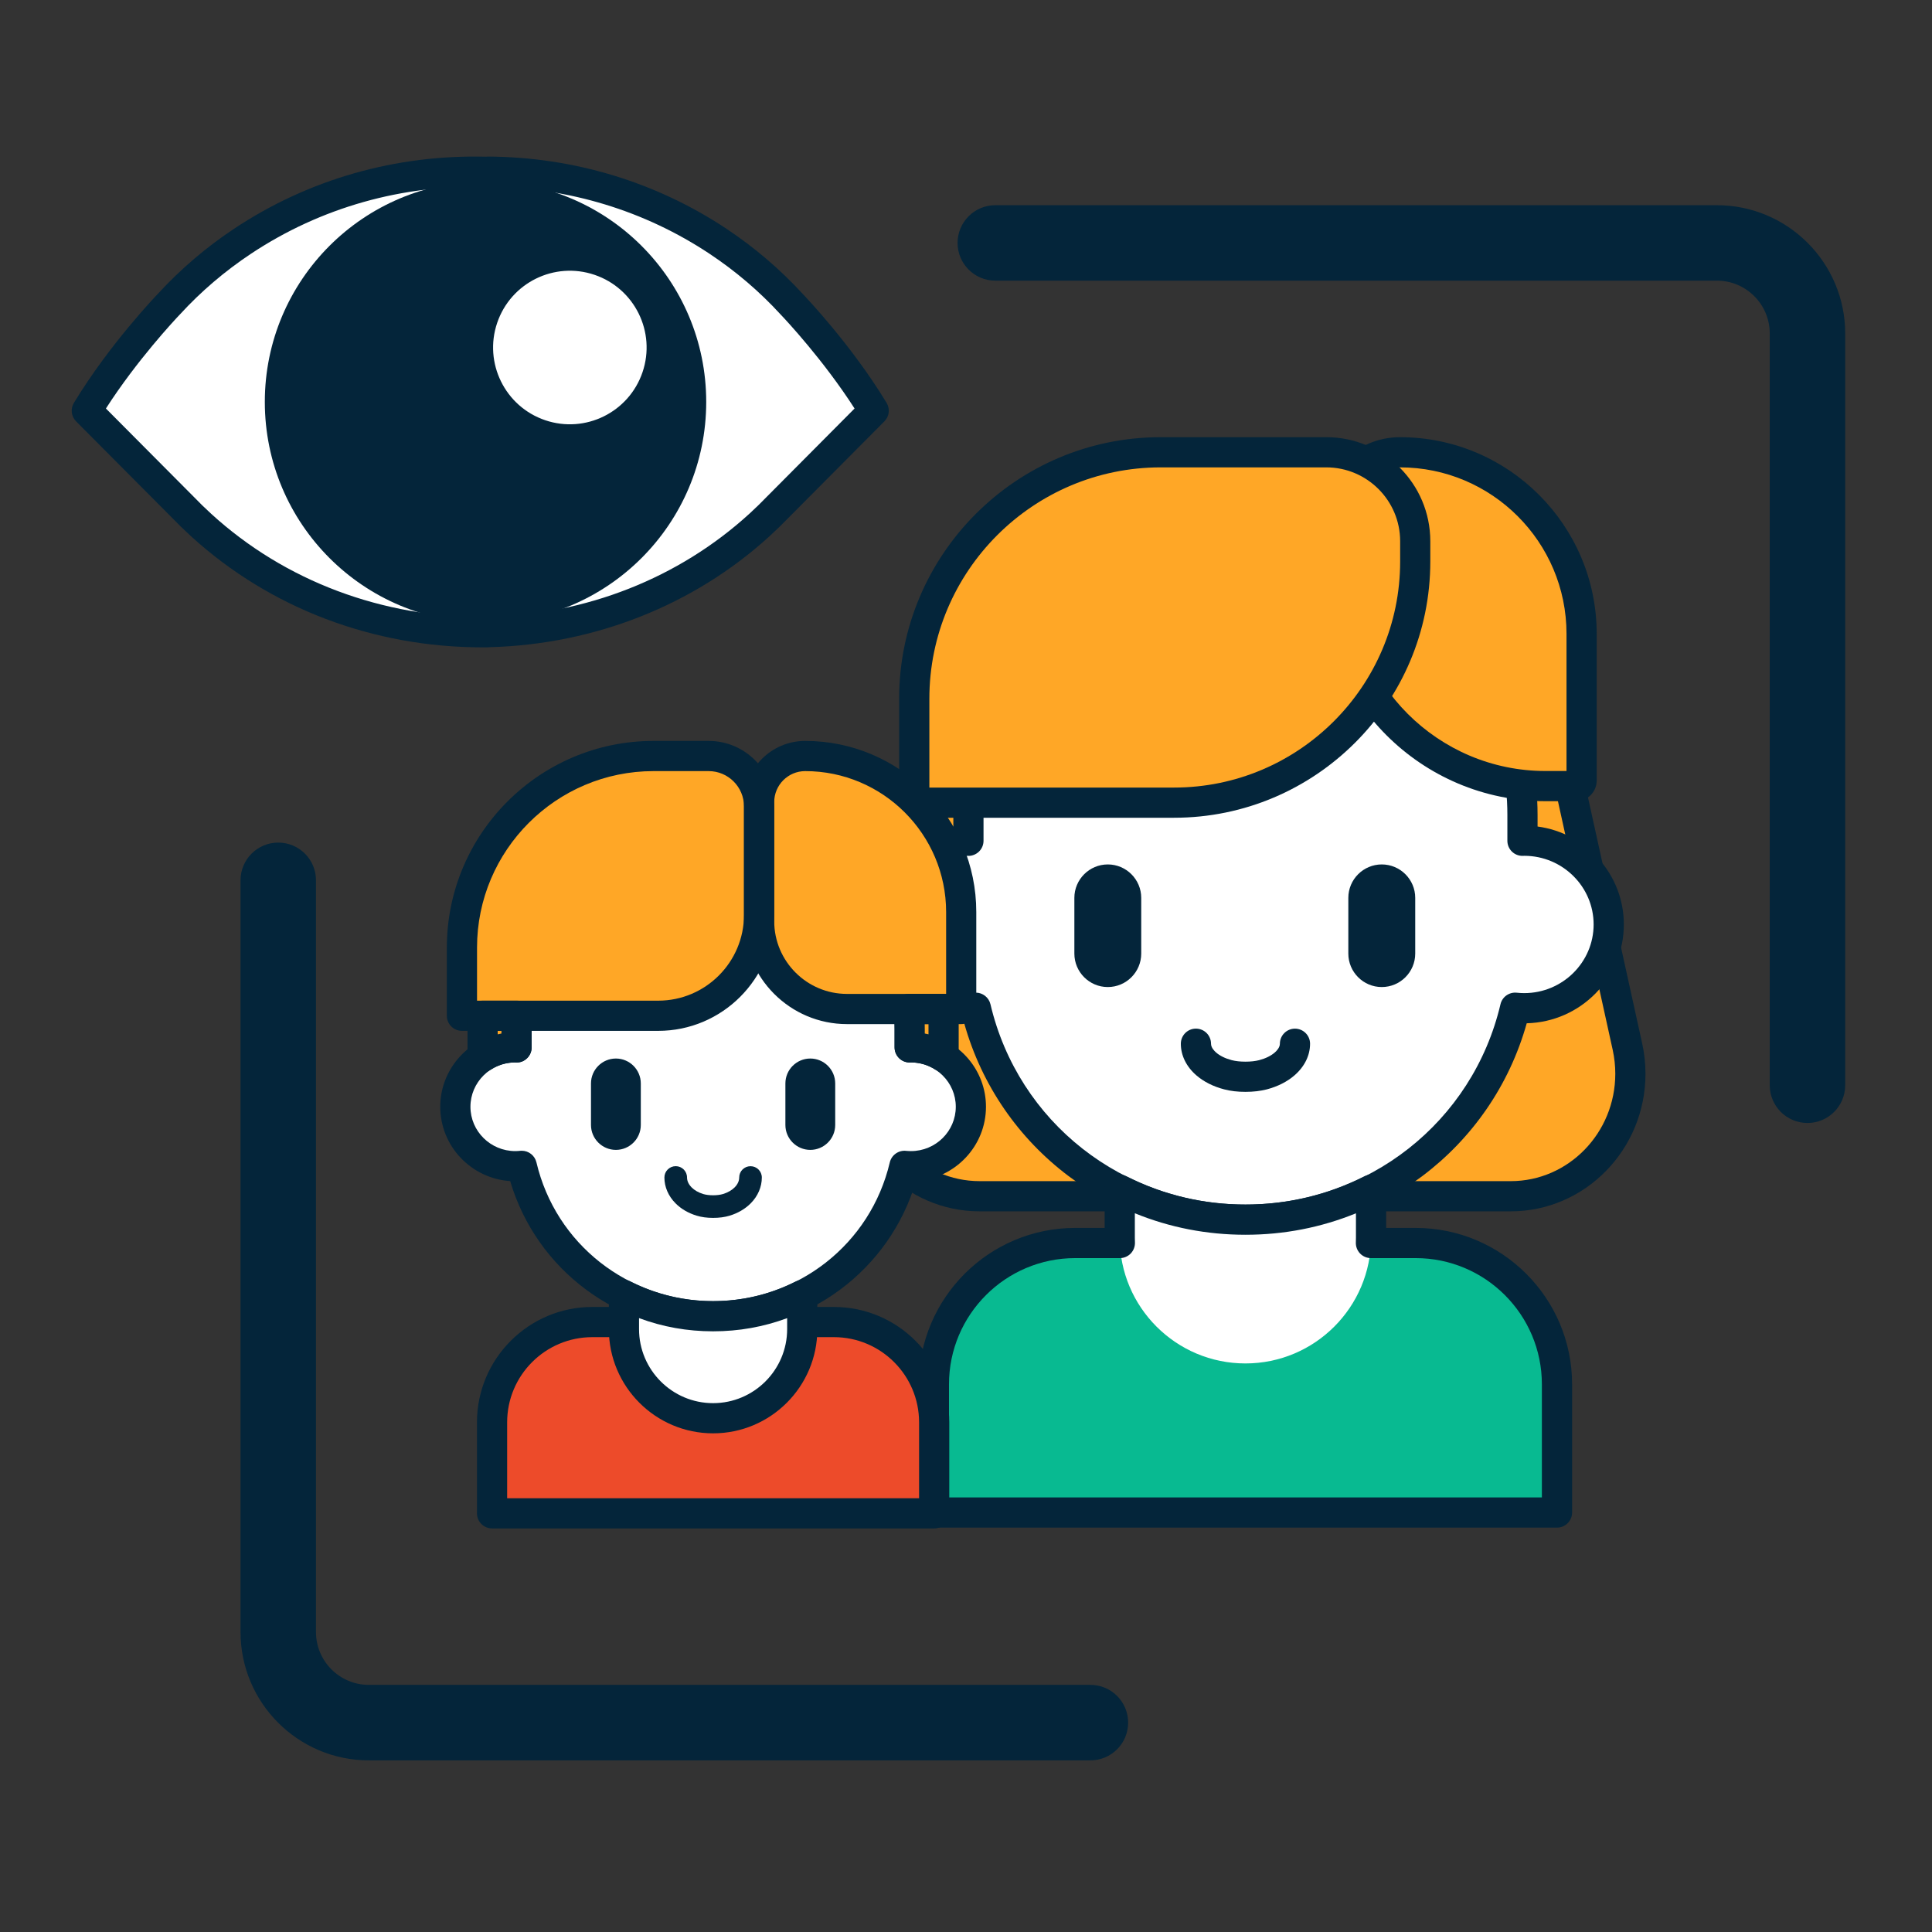<svg width="56" height="56" viewBox="0 0 56 56" fill="none" xmlns="http://www.w3.org/2000/svg">
    <rect x="0" y="0" width="56" height="56" fill="#333333" stroke="none"/>
    <path d="M45.317 21.914H36.099H36.086H26.868L25.013 30.342C24.956 30.599 24.928 30.86 24.928 31.123C24.928 33.084 26.48 34.674 28.395 34.674H36.086H36.099H43.79C45.705 34.674 47.258 33.084 47.258 31.123C47.258 30.86 47.229 30.599 47.173 30.342L45.317 21.914Z" fill="#FFA726"/>
    <path d="M43.79 35.111H28.395C26.242 35.111 24.49 33.322 24.49 31.123C24.49 30.83 24.522 30.535 24.586 30.248L26.441 21.82C26.485 21.619 26.663 21.476 26.868 21.476H45.317C45.522 21.476 45.7 21.619 45.744 21.82L47.6 30.248C47.663 30.535 47.695 30.829 47.695 31.123C47.695 33.322 45.943 35.111 43.79 35.111ZM27.22 22.351L25.44 30.436C25.39 30.662 25.365 30.893 25.365 31.123C25.365 32.84 26.724 34.236 28.395 34.236H43.79C45.461 34.236 46.82 32.84 46.82 31.123C46.82 30.892 46.795 30.661 46.746 30.436L44.966 22.352H27.22V22.351Z" fill="#04253A"/>
    <path d="M41.035 36.029H39.734C39.731 36.029 39.728 36.029 39.726 36.029L39.725 36.029H31.164C28.903 36.029 27.069 37.863 27.069 40.124V42.179V42.762V43.842H45.13V42.762V42.179V40.124C45.13 37.863 43.297 36.029 41.035 36.029Z" fill="#08BA91"/>
    <path d="M44.18 24.368C44.163 24.368 44.147 24.37 44.13 24.37V23.619C44.13 19.224 40.535 15.662 36.1 15.662C31.666 15.662 28.071 19.224 28.071 23.619V24.37C28.054 24.37 28.037 24.368 28.02 24.368C26.667 24.368 25.57 25.455 25.57 26.796C25.57 28.136 26.667 29.223 28.02 29.223C28.109 29.223 28.196 29.218 28.283 29.209C29.111 32.729 32.296 35.352 36.1 35.352C39.905 35.352 43.089 32.729 43.917 29.209C44.004 29.218 44.091 29.223 44.18 29.223C45.533 29.223 46.63 28.136 46.63 26.796C46.63 25.455 45.533 24.368 44.18 24.368Z" fill="white"/>
    <path d="M32.11 28.61C31.575 28.61 31.141 28.175 31.141 27.64V26.025C31.141 25.491 31.576 25.056 32.11 25.056C32.644 25.056 33.079 25.491 33.079 26.025V27.64C33.079 28.175 32.644 28.61 32.11 28.61Z" fill="#04253A"/>
    <path d="M40.051 28.61C39.517 28.61 39.082 28.175 39.082 27.64V26.025C39.082 25.491 39.517 25.056 40.051 25.056C40.586 25.056 41.021 25.491 41.021 26.025V27.64C41.021 28.175 40.586 28.61 40.051 28.61Z" fill="#04253A"/>
    <path d="M36.1 35.79C32.267 35.79 28.965 33.288 27.948 29.66C26.389 29.622 25.133 28.352 25.133 26.796C25.133 25.346 26.223 24.145 27.633 23.957V23.619C27.633 18.991 31.431 15.225 36.1 15.225C40.769 15.225 44.567 18.991 44.567 23.619V23.957C45.977 24.145 47.068 25.346 47.068 26.796C47.068 28.352 45.812 29.622 44.253 29.66C43.235 33.287 39.933 35.79 36.1 35.79ZM28.284 28.772C28.484 28.772 28.662 28.91 28.709 29.109C29.513 32.527 32.553 34.915 36.1 34.915C39.648 34.915 42.687 32.527 43.492 29.109C43.542 28.894 43.745 28.751 43.964 28.774C44.035 28.782 44.107 28.786 44.18 28.786C45.29 28.786 46.192 27.893 46.192 26.796C46.192 25.701 45.293 24.809 44.186 24.806C44.163 24.807 44.147 24.808 44.13 24.808C44.015 24.808 43.905 24.764 43.823 24.683C43.739 24.601 43.692 24.488 43.692 24.371V23.619C43.692 19.473 40.286 16.1 36.1 16.1C31.914 16.1 28.508 19.473 28.508 23.619V24.371C28.508 24.488 28.461 24.601 28.377 24.683C28.293 24.766 28.169 24.814 28.062 24.808C28.047 24.808 28.032 24.807 28.017 24.806C28.017 24.806 28.017 24.806 28.017 24.806C26.91 24.806 26.008 25.699 26.008 26.796C26.008 27.893 26.91 28.786 28.02 28.786C28.093 28.786 28.165 28.782 28.236 28.774C28.252 28.773 28.268 28.772 28.284 28.772Z" fill="#04253A"/>
    <path d="M36.1 35.353C34.788 35.353 33.549 35.041 32.456 34.487V35.878C32.456 37.889 34.087 39.52 36.099 39.52C38.11 39.52 39.741 37.889 39.741 35.878V34.488C38.648 35.041 37.411 35.353 36.1 35.353Z" fill="white"/>
    <path d="M45.13 44.279H27.069C26.828 44.279 26.632 44.083 26.632 43.842V40.124C26.632 37.625 28.665 35.592 31.164 35.592H32.019V34.487C32.019 34.335 32.097 34.194 32.227 34.114C32.356 34.034 32.518 34.027 32.654 34.096C33.727 34.639 34.886 34.914 36.1 34.914C37.312 34.914 38.471 34.639 39.544 34.097C39.679 34.029 39.841 34.035 39.97 34.115C40.1 34.195 40.179 34.336 40.179 34.488V35.592H41.035C43.534 35.592 45.568 37.625 45.568 40.124V43.842C45.568 44.083 45.371 44.279 45.13 44.279ZM27.507 43.404H44.692V40.124C44.692 38.107 43.052 36.467 41.035 36.467H39.737C39.618 36.467 39.504 36.418 39.421 36.332C39.339 36.245 39.295 36.13 39.3 36.01C39.302 35.966 39.303 35.922 39.303 35.877V35.168C38.289 35.581 37.215 35.79 36.1 35.79C34.983 35.79 33.908 35.581 32.894 35.167V35.877C32.894 35.922 32.895 35.966 32.897 36.01C32.902 36.13 32.858 36.245 32.776 36.332C32.693 36.418 32.579 36.467 32.46 36.467H31.164C29.147 36.467 27.507 38.107 27.507 40.124V43.404Z" fill="#04253A"/>
    <path d="M45.684 22.785H44.797C41.436 22.785 38.711 20.06 38.711 16.699V14.978C38.711 13.946 39.548 13.109 40.58 13.109C43.487 13.109 45.843 15.466 45.843 18.372V22.626C45.843 22.714 45.772 22.785 45.684 22.785Z" fill="#FFA726"/>
    <path d="M45.684 23.223H44.797C41.2 23.223 38.273 20.296 38.273 16.699V14.978C38.273 13.706 39.308 12.672 40.58 12.672C43.723 12.672 46.281 15.229 46.281 18.372V22.626C46.281 22.955 46.013 23.223 45.684 23.223ZM40.58 13.547C39.791 13.547 39.148 14.189 39.148 14.978V16.699C39.148 19.814 41.682 22.348 44.797 22.348H45.406V18.372C45.406 15.711 43.241 13.547 40.58 13.547Z" fill="#04253A"/>
    <path d="M34.031 23.265H26.5V20.252C26.5 16.306 29.698 13.108 33.643 13.108H38.443C39.867 13.108 41.021 14.262 41.021 15.686V16.276C41.021 20.136 37.892 23.265 34.031 23.265Z" fill="#FFA726"/>
    <path d="M34.031 23.703H26.5C26.259 23.703 26.062 23.507 26.062 23.266V20.252C26.062 16.072 29.463 12.672 33.643 12.672H38.443C40.106 12.672 41.458 14.024 41.458 15.687V16.276C41.458 20.371 38.127 23.703 34.031 23.703ZM26.938 22.828H34.031C37.644 22.828 40.584 19.889 40.584 16.276V15.687C40.584 14.507 39.623 13.547 38.443 13.547H33.644C29.946 13.547 26.938 16.555 26.938 20.252V22.828H26.938Z" fill="#04253A"/>
    <path d="M36.099 31.648C35.869 31.648 35.667 31.624 35.481 31.575C35.168 31.494 34.891 31.354 34.679 31.171C34.387 30.919 34.227 30.593 34.227 30.253C34.227 30.011 34.423 29.815 34.664 29.815C34.906 29.815 35.102 30.011 35.102 30.253C35.102 30.363 35.195 30.461 35.251 30.509C35.362 30.605 35.518 30.681 35.702 30.729C35.815 30.758 35.945 30.773 36.1 30.773C36.255 30.773 36.385 30.758 36.498 30.729C36.682 30.681 36.837 30.605 36.948 30.509C37.004 30.461 37.098 30.363 37.098 30.253C37.098 30.012 37.294 29.816 37.535 29.816C37.777 29.816 37.973 30.012 37.973 30.253C37.973 30.593 37.812 30.919 37.52 31.171C37.309 31.354 37.032 31.494 36.719 31.576C36.532 31.624 36.33 31.648 36.099 31.648Z" fill="#04253A"/>
    <path d="M24.172 38.321H23.249L23.243 38.32L17.168 38.321C15.564 38.321 14.263 39.621 14.263 41.226V42.684V43.098V43.864H27.078V43.098V42.684V41.226C27.078 39.621 25.777 38.321 24.172 38.321Z" fill="#ED4B2A"/>
    <path d="M27.078 44.302H14.263C14.021 44.302 13.825 44.106 13.825 43.864V41.226C13.825 39.383 15.325 37.883 17.168 37.883H23.224C23.236 37.882 23.248 37.882 23.262 37.883H24.172C26.016 37.883 27.515 39.383 27.515 41.226V43.864C27.515 44.106 27.32 44.302 27.078 44.302ZM14.7 43.427H26.64V41.226C26.64 39.865 25.533 38.758 24.172 38.758H23.249C23.247 38.758 23.245 38.758 23.243 38.758H17.168C15.807 38.758 14.7 39.865 14.7 41.226V43.427Z" fill="#04253A"/>
    <path d="M26.404 30.358C26.392 30.358 26.38 30.359 26.368 30.36V29.826C26.368 26.708 23.817 24.18 20.671 24.18C17.524 24.18 14.973 26.708 14.973 29.826V30.36C14.961 30.359 14.95 30.358 14.937 30.358C13.977 30.358 13.199 31.129 13.199 32.08C13.199 33.032 13.977 33.803 14.937 33.803C15 33.803 15.062 33.799 15.124 33.792C15.712 36.29 17.971 38.151 20.671 38.151C23.37 38.151 25.63 36.29 26.218 33.792C26.279 33.799 26.341 33.803 26.404 33.803C27.364 33.803 28.142 33.031 28.142 32.08C28.142 31.129 27.364 30.358 26.404 30.358Z" fill="white"/>
    <path d="M20.67 38.589C17.924 38.589 15.554 36.816 14.788 34.235C13.657 34.159 12.761 33.222 12.761 32.08C12.761 31.026 13.526 30.145 14.535 29.957V29.826C14.535 26.472 17.287 23.742 20.67 23.742C24.053 23.742 26.805 26.472 26.805 29.826V29.957C27.813 30.145 28.579 31.025 28.579 32.08C28.579 33.222 27.682 34.159 26.551 34.235C25.786 36.816 23.416 38.589 20.67 38.589ZM15.124 33.355C15.324 33.355 15.502 33.493 15.549 33.693C16.107 36.06 18.212 37.714 20.67 37.714C23.128 37.714 25.234 36.06 25.791 33.693C25.842 33.478 26.047 33.334 26.263 33.358C26.309 33.362 26.356 33.365 26.404 33.365C27.121 33.365 27.704 32.789 27.704 32.08C27.704 31.374 27.125 30.799 26.411 30.795C26.394 30.796 26.375 30.797 26.367 30.797C26.253 30.797 26.143 30.752 26.061 30.672C25.977 30.589 25.93 30.477 25.93 30.359V29.826C25.93 26.954 23.57 24.617 20.67 24.617C17.77 24.617 15.41 26.954 15.41 29.826V30.359C15.41 30.477 15.363 30.589 15.279 30.672C15.195 30.754 15.093 30.8 14.964 30.797C14.957 30.797 14.932 30.796 14.924 30.795C14.219 30.795 13.636 31.372 13.636 32.08C13.636 32.789 14.219 33.365 14.936 33.365C14.984 33.365 15.03 33.362 15.077 33.357C15.093 33.356 15.108 33.355 15.124 33.355Z" fill="#04253A"/>
    <path d="M20.669 38.152C19.738 38.152 18.86 37.931 18.084 37.538V38.525C18.084 39.952 19.241 41.109 20.669 41.109C22.096 41.109 23.253 39.952 23.253 38.525V37.539C22.478 37.931 21.6 38.152 20.669 38.152Z" fill="white"/>
    <path d="M19.078 29.442H13.39V27.467C13.39 24.4 15.876 21.913 18.943 21.913H20.541C21.348 21.913 22.003 22.568 22.003 23.375V26.518C22.003 28.133 20.694 29.442 19.078 29.442Z" fill="#FFA726"/>
    <path d="M27.861 29.247H24.55C23.143 29.247 22.003 28.107 22.003 26.7V23.25C22.003 22.512 22.601 21.914 23.339 21.914C25.836 21.914 27.861 23.938 27.861 26.435V29.247Z" fill="#FFA726"/>
    <path d="M13.988 29.442V30.638C14.261 30.462 14.587 30.358 14.937 30.358C14.949 30.358 14.961 30.36 14.973 30.36V29.826C14.973 29.697 14.978 29.57 14.987 29.442H13.988Z" fill="#FFA726"/>
    <path d="M26.337 29.247C26.357 29.438 26.367 29.631 26.367 29.826V30.36C26.38 30.36 26.391 30.358 26.404 30.358C26.753 30.358 27.078 30.462 27.351 30.637V29.247H26.337Z" fill="#FFA726"/>
    <path d="M20.67 35.301C20.492 35.301 20.335 35.28 20.191 35.236C19.951 35.163 19.74 35.04 19.581 34.879C19.372 34.669 19.258 34.403 19.258 34.13C19.258 33.949 19.405 33.802 19.586 33.802C19.767 33.802 19.914 33.949 19.914 34.13C19.914 34.231 19.96 34.329 20.046 34.417C20.13 34.501 20.245 34.567 20.381 34.609C20.544 34.658 20.795 34.658 20.958 34.609C21.094 34.567 21.21 34.501 21.294 34.417C21.38 34.33 21.426 34.231 21.426 34.131C21.426 33.949 21.573 33.803 21.754 33.803C21.935 33.803 22.082 33.949 22.082 34.131C22.082 34.403 21.968 34.669 21.76 34.879C21.6 35.04 21.389 35.164 21.149 35.237C21.005 35.28 20.848 35.301 20.67 35.301Z" fill="#04253A"/>
    <path d="M17.852 33.33C17.454 33.33 17.13 33.006 17.13 32.608V31.404C17.13 31.006 17.454 30.682 17.852 30.682C18.25 30.682 18.574 31.006 18.574 31.404V32.608C18.574 33.006 18.25 33.33 17.852 33.33Z" fill="#04253A"/>
    <path d="M23.487 33.33C23.089 33.33 22.765 33.006 22.765 32.608V31.404C22.765 31.006 23.089 30.682 23.487 30.682C23.885 30.682 24.209 31.006 24.209 31.404V32.608C24.209 33.006 23.885 33.33 23.487 33.33Z" fill="#04253A"/>
    <path d="M19.078 29.88H13.39C13.148 29.88 12.952 29.683 12.952 29.442V27.467C12.952 24.163 15.639 21.476 18.943 21.476H20.541C21.588 21.476 22.44 22.328 22.44 23.375V26.518C22.44 28.372 20.932 29.88 19.078 29.88ZM13.827 29.005H19.078C20.45 29.005 21.565 27.889 21.565 26.518V23.375C21.565 22.81 21.106 22.351 20.541 22.351H18.943C16.122 22.351 13.827 24.646 13.827 27.467V29.005H13.827Z" fill="#04253A"/>
    <path d="M27.861 29.684H24.55C22.904 29.684 21.565 28.345 21.565 26.699V23.249C21.565 22.271 22.361 21.476 23.339 21.476C26.073 21.476 28.298 23.7 28.298 26.435V29.247C28.298 29.488 28.103 29.684 27.861 29.684ZM23.339 22.351C22.844 22.351 22.441 22.754 22.441 23.25V26.7C22.441 27.863 23.387 28.809 24.55 28.809H27.424V26.435C27.423 24.183 25.591 22.351 23.339 22.351Z" fill="#04253A"/>
    <path d="M13.988 31.076C13.916 31.076 13.845 31.058 13.779 31.022C13.638 30.946 13.551 30.798 13.551 30.638V29.442C13.551 29.201 13.747 29.005 13.988 29.005H14.986C15.108 29.005 15.223 29.055 15.306 29.143C15.389 29.232 15.431 29.351 15.423 29.471C15.415 29.589 15.41 29.707 15.41 29.826V30.36C15.41 30.477 15.363 30.59 15.279 30.672C15.195 30.754 15.092 30.8 14.964 30.797C14.957 30.797 14.932 30.796 14.924 30.795C14.683 30.796 14.438 30.868 14.226 31.005C14.154 31.052 14.071 31.076 13.988 31.076ZM14.426 29.88V29.981C14.462 29.972 14.498 29.964 14.535 29.957V29.88H14.426Z" fill="#04253A"/>
    <path d="M27.351 31.075C27.268 31.075 27.185 31.051 27.113 31.005C26.901 30.868 26.656 30.795 26.404 30.795C26.402 30.796 26.384 30.797 26.367 30.797C26.253 30.797 26.143 30.752 26.061 30.672C25.977 30.59 25.93 30.477 25.93 30.36V29.826C25.93 29.653 25.921 29.473 25.902 29.291C25.889 29.168 25.929 29.045 26.012 28.953C26.095 28.861 26.213 28.809 26.337 28.809H27.351C27.592 28.809 27.788 29.005 27.788 29.246V30.637C27.788 30.797 27.701 30.945 27.56 31.021C27.494 31.057 27.422 31.075 27.351 31.075ZM26.805 29.957C26.841 29.964 26.877 29.972 26.913 29.98V29.684H26.803C26.804 29.732 26.805 29.779 26.805 29.826V29.957Z" fill="#04253A"/>
    <path d="M20.669 41.546C19.003 41.546 17.648 40.191 17.648 38.524V37.538C17.648 37.386 17.726 37.245 17.856 37.165C17.985 37.085 18.146 37.078 18.282 37.147C19.026 37.523 19.829 37.714 20.67 37.714C21.511 37.714 22.313 37.523 23.056 37.148C23.192 37.079 23.354 37.086 23.483 37.166C23.613 37.245 23.691 37.386 23.691 37.538V38.524C23.692 40.191 22.336 41.546 20.669 41.546ZM18.523 38.206V38.524C18.523 39.708 19.485 40.671 20.669 40.671C21.853 40.671 22.816 39.708 22.816 38.524V38.207C22.133 38.461 21.414 38.589 20.67 38.589C19.925 38.589 19.206 38.461 18.523 38.206Z" fill="#04253A"/>
    <path d="M22.947 8.817V8.818C22.328 8.142 21.614 7.526 20.806 6.99C18.774 5.642 16.448 4.989 14.142 4.975V4.981C11.691 4.907 9.196 5.555 7.034 6.99C6.226 7.526 5.512 8.142 4.894 8.818V8.817C4.894 8.817 3.528 10.234 2.516 11.904L5.306 14.709C5.474 14.884 5.648 15.052 5.826 15.215C5.828 15.217 5.829 15.218 5.831 15.22L5.83 15.219C8.096 17.288 11.105 18.362 14.142 18.326V18.323C17.026 18.254 19.854 17.187 22.01 15.219L22.009 15.22C22.011 15.218 22.013 15.217 22.014 15.215C22.192 15.052 22.366 14.884 22.535 14.709L25.325 11.904C24.312 10.234 22.947 8.817 22.947 8.817Z" fill="white"/>
    <path d="M14.073 18.048C17.606 18.048 20.47 15.184 20.47 11.65C20.47 8.118 17.606 5.253 14.073 5.253C10.54 5.253 7.676 8.118 7.676 11.65C7.676 15.184 10.54 18.048 14.073 18.048Z" fill="#04253A"/>
    <path d="M15.802 12.18C14.639 11.785 14.016 10.521 14.411 9.358C14.806 8.194 16.069 7.571 17.233 7.966C18.396 8.361 19.019 9.625 18.624 10.788C18.229 11.952 16.965 12.575 15.802 12.18Z" fill="white"/>
    <path d="M13.988 18.764C10.819 18.764 7.829 17.629 5.552 15.557C5.541 15.548 5.53 15.538 5.52 15.528C5.333 15.356 5.155 15.183 4.991 15.012L2.205 12.213C2.064 12.07 2.037 11.849 2.142 11.678C3.168 9.985 4.522 8.573 4.579 8.514C4.581 8.511 4.583 8.51 4.585 8.507C5.236 7.798 5.979 7.165 6.793 6.625C8.945 5.197 11.465 4.477 14.087 4.542C14.106 4.539 14.119 4.538 14.145 4.538C16.625 4.552 19.012 5.274 21.048 6.625C21.861 7.165 22.604 7.798 23.256 8.507C23.258 8.51 23.26 8.511 23.262 8.514C23.319 8.573 24.673 9.985 25.699 11.678C25.803 11.85 25.777 12.07 25.635 12.213L22.845 15.018C22.686 15.182 22.509 15.356 22.321 15.528C22.31 15.539 22.299 15.549 22.287 15.559C20.108 17.54 17.241 18.675 14.204 18.759C14.186 18.762 14.167 18.763 14.147 18.763C14.095 18.764 14.041 18.764 13.988 18.764ZM6.125 14.896C6.125 14.896 6.125 14.896 6.125 14.896C8.266 16.851 11.096 17.905 14.087 17.889C14.101 17.887 14.117 17.886 14.132 17.885C16.985 17.818 19.678 16.756 21.715 14.896C21.72 14.891 21.726 14.886 21.731 14.882C21.913 14.714 22.073 14.558 22.22 14.405L24.77 11.841C23.872 10.442 22.773 9.269 22.644 9.134C22.637 9.127 22.63 9.12 22.624 9.113C22.017 8.45 21.323 7.858 20.564 7.354C18.688 6.109 16.49 5.439 14.204 5.413C14.18 5.417 14.154 5.419 14.129 5.418C11.664 5.344 9.296 6.014 7.276 7.354C6.516 7.859 5.823 8.45 5.216 9.113C5.21 9.12 5.203 9.127 5.196 9.134C5.067 9.27 3.968 10.442 3.07 11.841L5.616 14.4C5.775 14.566 5.944 14.73 6.121 14.892C6.123 14.893 6.124 14.895 6.125 14.896Z" fill="#04253A"/>
    <path d="M31.606 51.025H10.69C8.64 51.025 6.972 49.356 6.972 47.306V25.516C6.972 24.912 7.461 24.423 8.065 24.423C8.67 24.423 9.159 24.912 9.159 25.516V47.306C9.159 48.15 9.846 48.837 10.69 48.837H31.606C32.211 48.837 32.7 49.327 32.7 49.931C32.7 50.535 32.211 51.025 31.606 51.025Z" fill="#04253A"/>
    <path d="M52.391 32.55C51.786 32.55 51.297 32.06 51.297 31.456V9.666C51.297 8.822 50.61 8.135 49.766 8.135H28.85C28.245 8.135 27.756 7.645 27.756 7.042C27.756 6.438 28.245 5.948 28.85 5.948H49.766C51.816 5.948 53.484 7.616 53.484 9.666V31.456C53.484 32.06 52.995 32.55 52.391 32.55Z" fill="#04253A"/>
</svg>


